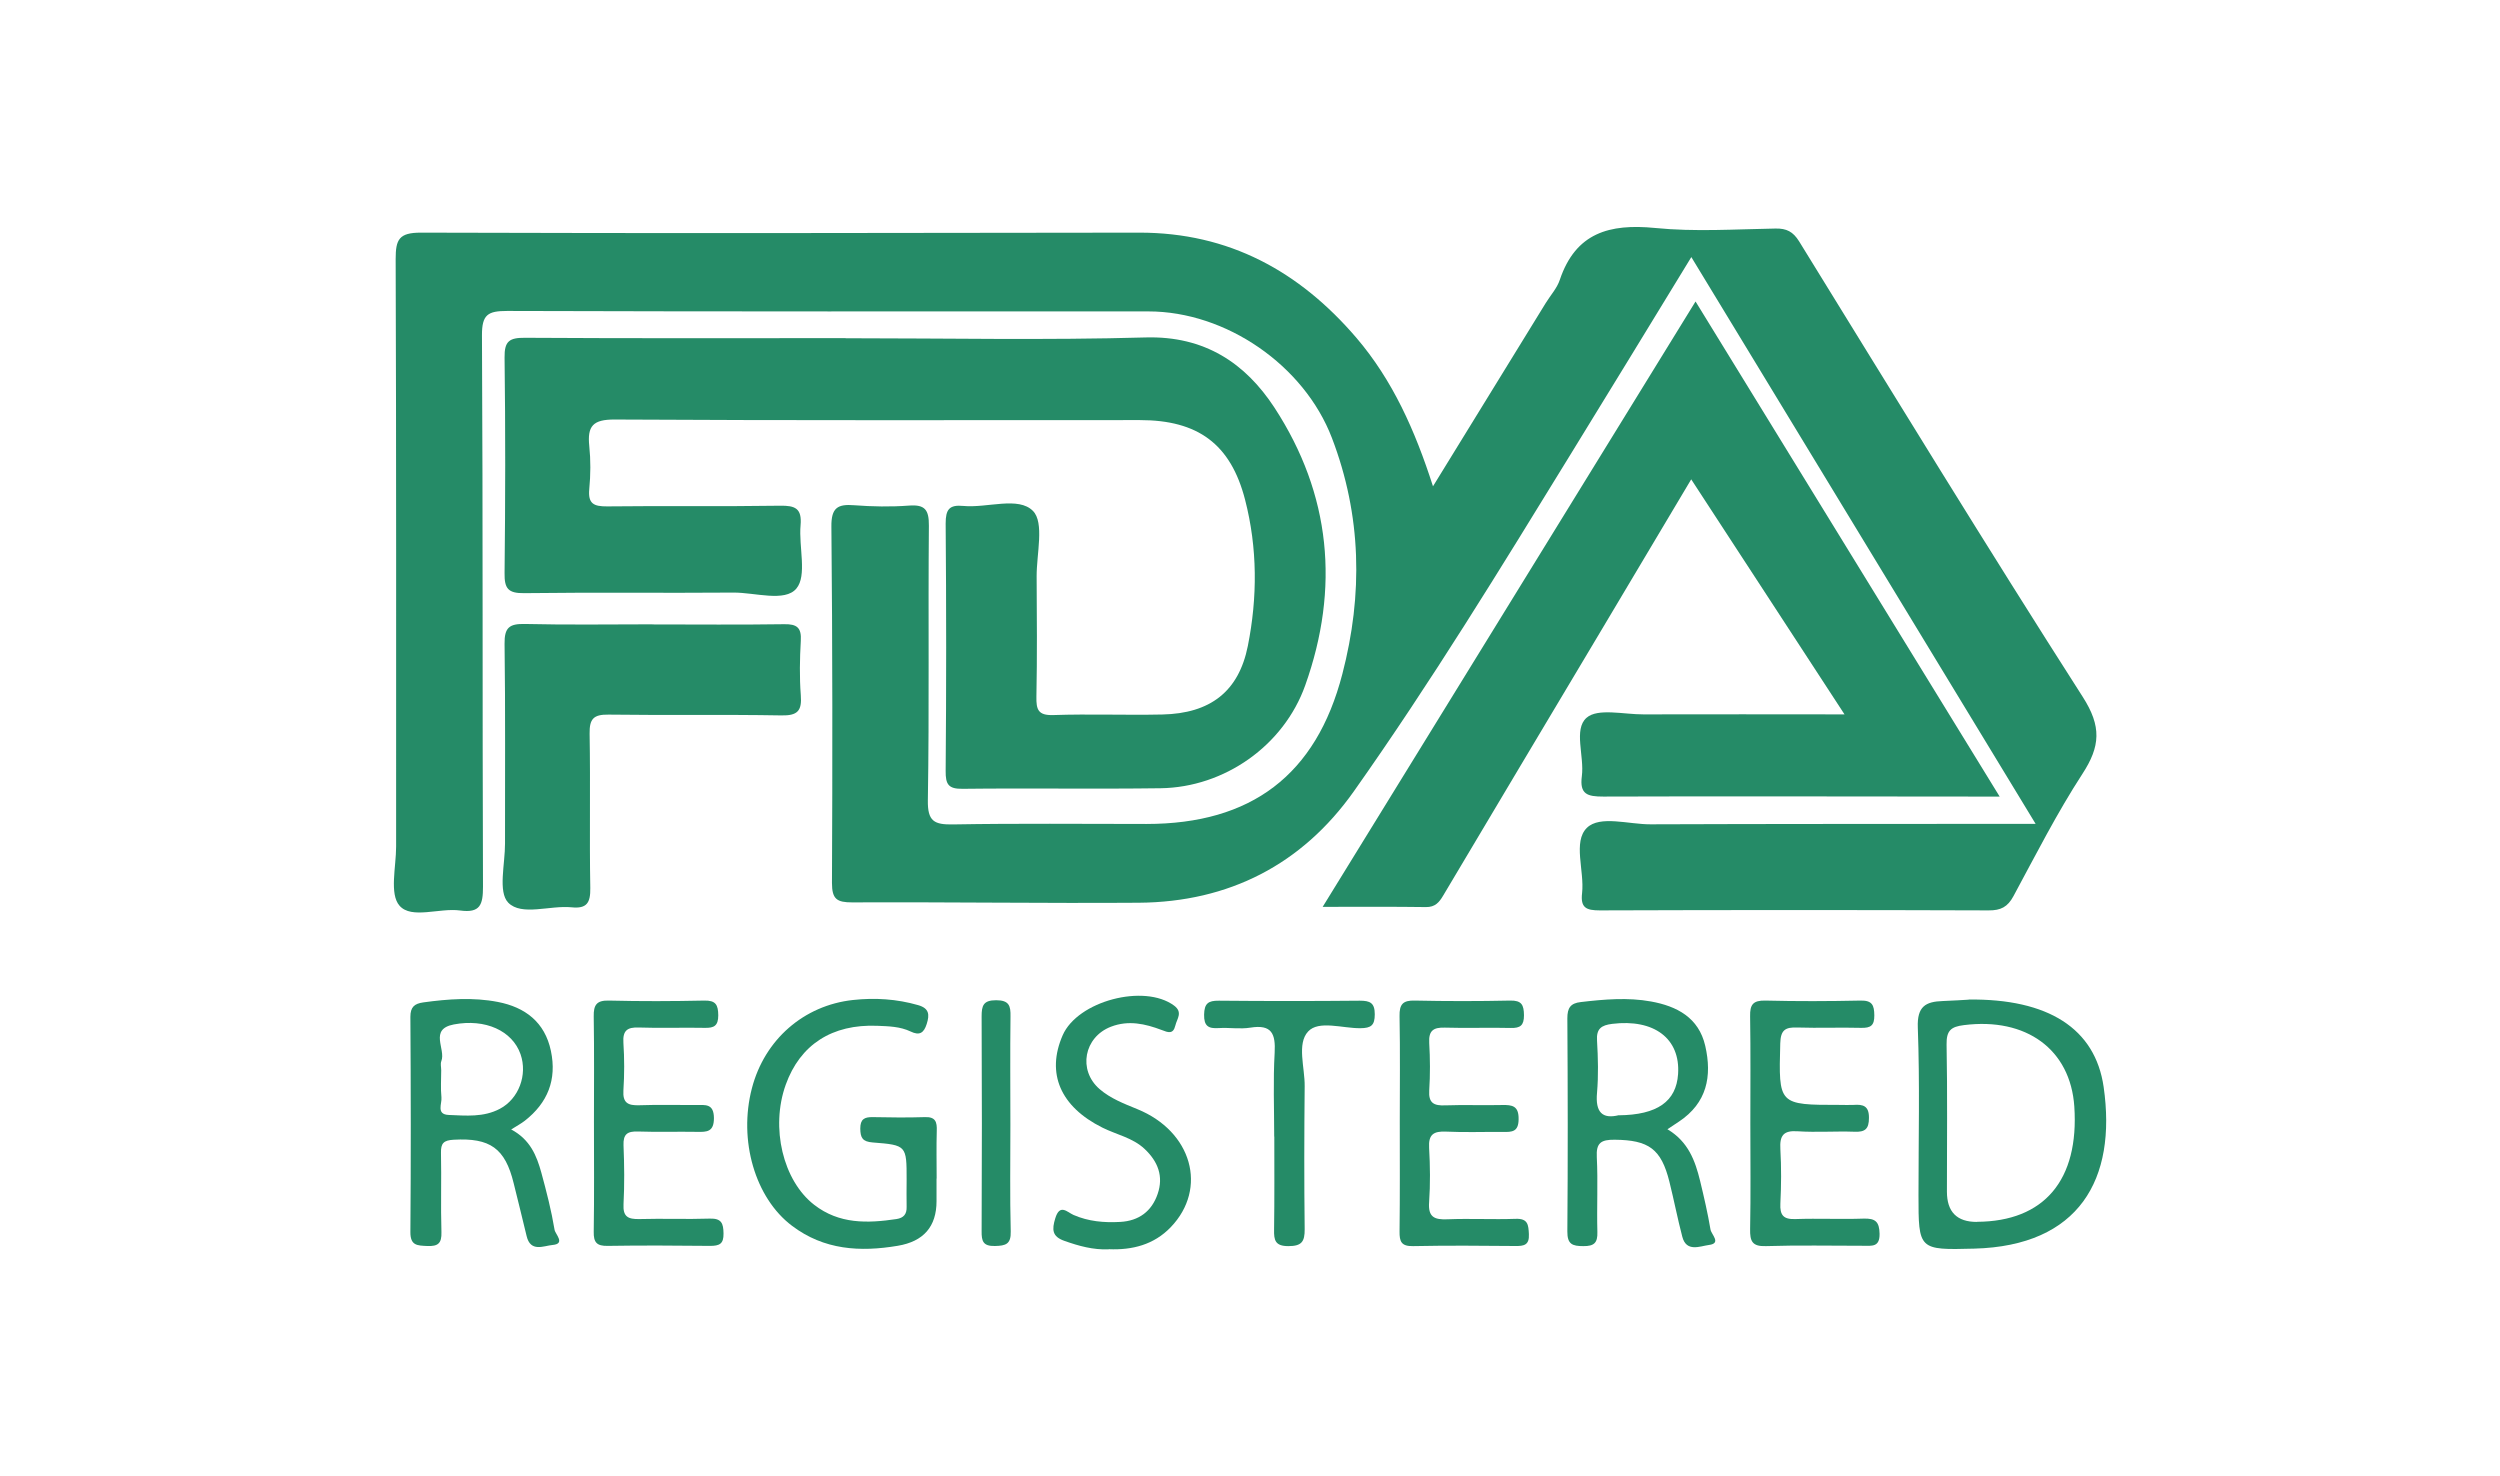 <?xml version="1.0" encoding="UTF-8"?><svg id="uuid-baa85d39-439b-453a-b54a-0c37cb416426" xmlns="http://www.w3.org/2000/svg" viewBox="0 0 219 129.33"><defs><style>.uuid-e640af0f-bed8-4a68-996b-e4b111a16ef3{fill:#258b67;stroke-width:0px;}</style></defs><g id="uuid-3f34c973-06c7-43af-94f1-aa9122fa1602"><path class="uuid-e640af0f-bed8-4a68-996b-e4b111a16ef3" d="m125.53,42.6c3.4-5.54,6.64-10.8,9.88-16.06.42-.68.99-1.3,1.23-2.03,1.39-4.12,4.35-4.93,8.34-4.54,3.48.35,7.03.11,10.55.05.97-.02,1.54.27,2.07,1.12,8.23,13.34,16.4,26.71,24.85,39.91,1.66,2.59,1.54,4.33-.03,6.74-2.23,3.43-4.09,7.1-6.04,10.71-.51.95-1.11,1.26-2.18,1.25-11.35-.04-22.71-.04-34.06,0-1.19,0-1.7-.23-1.55-1.51.22-1.95-.82-4.5.42-5.72,1.14-1.12,3.66-.3,5.57-.31,10.56-.04,21.11-.03,31.67-.04.57,0,1.14,0,2.07,0-10.14-16.69-20.1-33.1-30.16-49.65-3.61,5.91-7.08,11.6-10.57,17.27-6.13,9.98-12.24,19.98-19,29.54-4.53,6.4-10.94,9.69-18.83,9.75-8.36.06-16.73-.07-25.1-.03-1.34,0-1.78-.27-1.78-1.7.05-10.4.05-20.8-.05-31.21-.02-1.66.54-2,2.01-1.88,1.58.12,3.19.15,4.78.03,1.42-.11,1.76.38,1.75,1.76-.07,8.02.04,16.03-.09,24.05-.03,1.85.55,2.15,2.22,2.12,5.64-.1,11.29-.04,16.93-.04,9.16,0,14.86-4.26,17.16-13.14,1.81-6.95,1.69-13.88-.92-20.69-2.43-6.34-9.26-11.07-16.07-11.07-18.72,0-37.45.02-56.17-.04-1.69,0-2.22.31-2.21,2.14.09,16.1.03,32.2.09,48.3,0,1.57-.24,2.32-2,2.08-1.81-.25-4.26.78-5.31-.42-.9-1.02-.3-3.4-.3-5.17,0-17.16.02-34.32-.04-51.48,0-1.71.29-2.31,2.2-2.31,20.98.07,41.96.03,62.94,0,7.85-.01,14.02,3.38,19.01,9.2,3.18,3.72,5.14,8.1,6.72,13.02Z"/><path class="uuid-e640af0f-bed8-4a68-996b-e4b111a16ef3" d="m74.08,29.63c8.76,0,17.53.18,26.29-.07,5.15-.14,8.72,2.24,11.28,6.16,4.94,7.58,5.72,15.8,2.69,24.31-1.88,5.29-7.08,8.94-12.67,9.02-5.78.08-11.55-.02-17.33.05-1.27.02-1.51-.39-1.5-1.57.06-7.22.06-14.44,0-21.67,0-1.23.31-1.66,1.55-1.54,2.09.2,4.83-.86,6.1.44,1.01,1.03.31,3.76.32,5.74.02,3.51.05,7.02-.02,10.53-.02,1.12.14,1.65,1.47,1.61,3.18-.11,6.37.02,9.56-.05,4.19-.09,6.69-2,7.49-6,.85-4.26.85-8.58-.24-12.81-1.26-4.89-4.14-6.98-9.21-6.98-15.34,0-30.67.04-46.01-.05-1.91-.01-2.41.57-2.23,2.32.13,1.25.12,2.52,0,3.77-.12,1.28.38,1.53,1.57,1.52,5.05-.06,10.09.02,15.14-.06,1.33-.02,1.93.23,1.8,1.71-.17,1.9.59,4.41-.37,5.55-1.01,1.2-3.61.34-5.51.35-6.11.05-12.22-.03-18.32.05-1.42.02-1.75-.4-1.73-1.76.07-6.29.08-12.59,0-18.88-.02-1.44.42-1.74,1.79-1.73,9.36.06,18.72.03,28.09.03Z"/><path class="uuid-e640af0f-bed8-4a68-996b-e4b111a16ef3" d="m115.86,79.45c11-17.86,21.73-35.29,32.67-53.04,8.9,14.49,17.68,28.78,26.64,43.37-.93,0-1.5,0-2.07,0-10.88,0-21.76-.04-32.65,0-1.39,0-2.09-.19-1.88-1.79.23-1.75-.74-4.1.41-5.11.98-.87,3.27-.29,4.99-.3,5.75-.02,11.5,0,17.61,0-4.53-6.95-8.91-13.66-13.43-20.59-2.84,4.76-5.53,9.29-8.22,13.8-4.5,7.55-9.01,15.09-13.5,22.65-.36.61-.71,1.03-1.52,1.02-2.85-.04-5.69-.02-9.03-.02Z"/><path class="uuid-e640af0f-bed8-4a68-996b-e4b111a16ef3" d="m57.15,54.7c3.85,0,7.7.04,11.55-.02,1.12-.02,1.52.31,1.45,1.45-.09,1.58-.12,3.19,0,4.77.11,1.37-.28,1.8-1.71,1.77-5.04-.09-10.09,0-15.13-.07-1.33-.02-1.68.38-1.66,1.68.08,4.5-.02,9.01.06,13.51.02,1.28-.29,1.83-1.64,1.69-1.9-.19-4.38.79-5.55-.41-.91-.94-.27-3.4-.28-5.18-.01-5.83.04-11.66-.04-17.49-.02-1.43.42-1.77,1.79-1.74,3.72.09,7.43.03,11.15.03Z"/><path class="uuid-e640af0f-bed8-4a68-996b-e4b111a16ef3" d="m172.46,87.56c6.94-.08,11.08,2.52,11.82,7.66,1.16,8.09-2.15,13.92-11.34,14.16-4.88.13-4.88.11-4.88-4.71,0-4.89.12-9.78-.06-14.66-.07-1.85.68-2.27,2.2-2.32.93-.03,1.85-.1,2.27-.12Zm.73,19.47c5.88-.03,8.95-3.66,8.52-10.1-.34-5-4.21-7.82-9.67-7.13-1.15.14-1.54.49-1.52,1.7.08,4.29.03,8.59.03,12.89q0,2.66,2.63,2.65Z"/><path class="uuid-e640af0f-bed8-4a68-996b-e4b111a16ef3" d="m44.78,98.94c1.67.89,2.23,2.3,2.64,3.78.45,1.65.88,3.32,1.16,5.01.06.38.99,1.23-.18,1.33-.77.07-1.93.67-2.27-.79-.36-1.54-.76-3.08-1.13-4.61-.75-3.08-2.07-4-5.26-3.82-.87.05-1.13.3-1.11,1.15.05,2.31-.03,4.63.04,6.94.03.98-.29,1.26-1.24,1.22-.88-.04-1.49-.03-1.48-1.23.05-6.28.04-12.57,0-18.85,0-.86.36-1.15,1.13-1.26,2.18-.3,4.37-.46,6.53-.04,2.38.46,4.12,1.76,4.65,4.29.53,2.52-.28,4.55-2.29,6.12-.31.24-.66.43-1.19.76Zm-6.13-5.19c0,.79-.06,1.6.02,2.38.06.55-.48,1.49.63,1.54,1.51.06,3.06.22,4.49-.54,1.65-.87,2.44-2.97,1.81-4.78-.72-2.06-3.09-3.13-5.84-2.61-2.21.42-.68,2.16-1.1,3.22-.09.23-.01.52-.01.79Z"/><path class="uuid-e640af0f-bed8-4a68-996b-e4b111a16ef3" d="m82.04,103.24c0,.66,0,1.32,0,1.98q0,3.34-3.39,3.91c-3.31.56-6.47.37-9.27-1.75-3.23-2.43-4.71-7.49-3.51-12.06,1.11-4.25,4.54-7.25,8.85-7.72,1.93-.21,3.83-.09,5.71.45.97.28,1.01.83.75,1.65-.25.79-.63,1.04-1.41.66-.92-.44-1.93-.46-2.92-.5-3.96-.16-6.76,1.65-8.02,5.16-1.35,3.77-.24,8.4,2.49,10.52,2.19,1.7,4.66,1.63,7.21,1.25.64-.1.91-.44.89-1.07-.02-.79,0-1.59,0-2.38,0-2.99,0-3.03-2.97-3.26-.9-.07-1.08-.41-1.09-1.22,0-.82.36-1.01,1.08-1,1.52.03,3.05.05,4.57,0,.95-.04,1.08.43,1.05,1.21-.04,1.39-.01,2.78-.01,4.17Z"/><path class="uuid-e640af0f-bed8-4a68-996b-e4b111a16ef3" d="m146.08,98.93c1.82,1.09,2.42,2.76,2.85,4.52.34,1.41.67,2.83.91,4.26.08.44.98,1.21-.14,1.35-.77.1-1.97.66-2.33-.72-.42-1.6-.73-3.22-1.13-4.82-.72-2.89-1.82-3.65-4.79-3.68-1.19-.01-1.64.26-1.57,1.53.11,2.18-.01,4.37.05,6.55.03.95-.28,1.25-1.23,1.24-.96,0-1.41-.16-1.4-1.29.05-6.22.04-12.45,0-18.67,0-.9.27-1.32,1.18-1.42,2.05-.24,4.12-.42,6.15-.05,2.25.41,4.18,1.4,4.75,3.89.61,2.66.15,5-2.3,6.63-.27.18-.55.36-1.01.67Zm-4.29-1.23c3.4-.03,5.05-1.22,5.21-3.61.21-3.12-2.11-4.85-5.77-4.4-.95.12-1.4.42-1.33,1.47.09,1.52.13,3.05,0,4.56-.16,1.71.46,2.33,1.91,1.97Z"/><path class="uuid-e640af0f-bed8-4a68-996b-e4b111a16ef3" d="m153.33,98.55c0-3.18.03-6.35-.02-9.53-.02-1.01.25-1.39,1.33-1.37,2.78.07,5.57.06,8.35,0,1.02-.02,1.19.41,1.2,1.29.01.9-.32,1.12-1.16,1.1-1.86-.05-3.71.03-5.57-.03-1.07-.04-1.48.21-1.51,1.4-.14,5.38-.19,5.38,5.23,5.38.4,0,.8.02,1.19,0,.84-.06,1.36.08,1.35,1.14,0,.98-.35,1.25-1.27,1.21-1.66-.06-3.32.07-4.97-.04-1.27-.09-1.59.39-1.52,1.57.09,1.58.08,3.18,0,4.76-.05,1.03.27,1.4,1.33,1.36,1.99-.07,3.98.03,5.97-.04,1.02-.03,1.37.27,1.39,1.33.02,1.18-.67,1.05-1.41,1.05-2.85,0-5.7-.06-8.55.03-1.2.04-1.4-.43-1.38-1.49.06-3.04.02-6.09.02-9.13Z"/><path class="uuid-e640af0f-bed8-4a68-996b-e4b111a16ef3" d="m122.62,98.34c0-3.11.04-6.22-.02-9.33-.02-1.03.29-1.39,1.34-1.36,2.78.06,5.57.06,8.35,0,1.01-.02,1.2.38,1.21,1.29,0,.89-.32,1.13-1.16,1.11-1.92-.05-3.85.03-5.77-.03-1.02-.03-1.43.27-1.37,1.34.08,1.38.09,2.78,0,4.17-.07,1.11.42,1.34,1.4,1.3,1.66-.06,3.32.01,4.97-.03.91-.02,1.48.07,1.46,1.25-.01,1.11-.58,1.12-1.38,1.11-1.66-.02-3.32.05-4.97-.03-1.09-.05-1.56.24-1.49,1.42.09,1.58.11,3.18,0,4.76-.1,1.31.46,1.55,1.61,1.5,1.99-.08,3.98.03,5.97-.04,1.08-.04,1.12.52,1.16,1.34.05.97-.44,1.05-1.2,1.04-2.98-.03-5.97-.05-8.95.01-1.03.02-1.19-.4-1.18-1.29.04-3.18.02-6.35.02-9.53Z"/><path class="uuid-e640af0f-bed8-4a68-996b-e4b111a16ef3" d="m52.03,98.38c0-3.11.03-6.22-.02-9.34-.02-1,.25-1.42,1.33-1.39,2.79.07,5.57.06,8.36,0,1-.02,1.21.37,1.22,1.29,0,.92-.37,1.12-1.18,1.1-1.92-.04-3.85.04-5.77-.03-1.03-.04-1.43.27-1.36,1.34.09,1.38.09,2.78,0,4.17-.07,1.11.41,1.33,1.39,1.3,1.66-.06,3.32-.01,4.98-.02.8,0,1.55-.15,1.56,1.14,0,1.21-.6,1.23-1.48,1.21-1.72-.03-3.45.03-5.17-.03-.92-.03-1.31.22-1.27,1.21.07,1.72.09,3.45,0,5.16-.06,1.11.41,1.32,1.39,1.3,2.06-.06,4.11.03,6.17-.04,1.02-.03,1.19.41,1.2,1.3.02.93-.37,1.09-1.18,1.09-2.99-.03-5.97-.05-8.96,0-.96.02-1.25-.3-1.23-1.24.05-3.18.02-6.36.02-9.53Z"/><path class="uuid-e640af0f-bed8-4a68-996b-e4b111a16ef3" d="m97.12,109.44c-1.35.06-2.61-.29-3.88-.74-1.08-.38-1.1-.98-.8-1.97.4-1.32,1.04-.55,1.6-.3,1.31.57,2.68.69,4.09.61,1.64-.09,2.76-.93,3.28-2.45.53-1.54.03-2.84-1.14-3.94-1.05-.99-2.46-1.25-3.7-1.87-3.67-1.83-4.94-4.74-3.48-8.09,1.31-3,7.14-4.54,9.76-2.6.79.59.25,1.15.11,1.75-.19.78-.63.61-1.19.39-1.45-.55-2.92-.88-4.45-.29-2.36.91-2.91,3.8-1,5.46.96.83,2.14,1.28,3.31,1.76,4.79,1.95,6.19,6.94,2.93,10.34-1.48,1.54-3.37,2.02-5.44,1.93Z"/><path class="uuid-e640af0f-bed8-4a68-996b-e4b111a16ef3" d="m111.62,99.57c0-2.45-.1-4.91.04-7.35.09-1.66-.25-2.5-2.12-2.2-.91.15-1.86-.02-2.78.04-.9.06-1.3-.17-1.28-1.18.02-.98.36-1.23,1.29-1.22,4.12.04,8.23.04,12.35,0,.9,0,1.31.19,1.31,1.19,0,.97-.32,1.21-1.25,1.22-1.57.02-3.66-.72-4.59.29-1,1.08-.28,3.16-.3,4.79-.04,4.17-.05,8.35,0,12.52.01,1.1-.26,1.49-1.43,1.49-1.16,0-1.27-.52-1.25-1.45.04-2.72.02-5.43.02-8.15Z"/><path class="uuid-e640af0f-bed8-4a68-996b-e4b111a16ef3" d="m88.51,98.57c0,3.1-.05,6.2.03,9.3.03,1.12-.43,1.26-1.39,1.28-1.04.02-1.17-.43-1.16-1.3.03-6.27.03-12.54,0-18.81,0-.94.14-1.42,1.27-1.42,1.15,0,1.28.5,1.26,1.43-.04,3.17-.01,6.33-.01,9.5Z"/></g></svg>